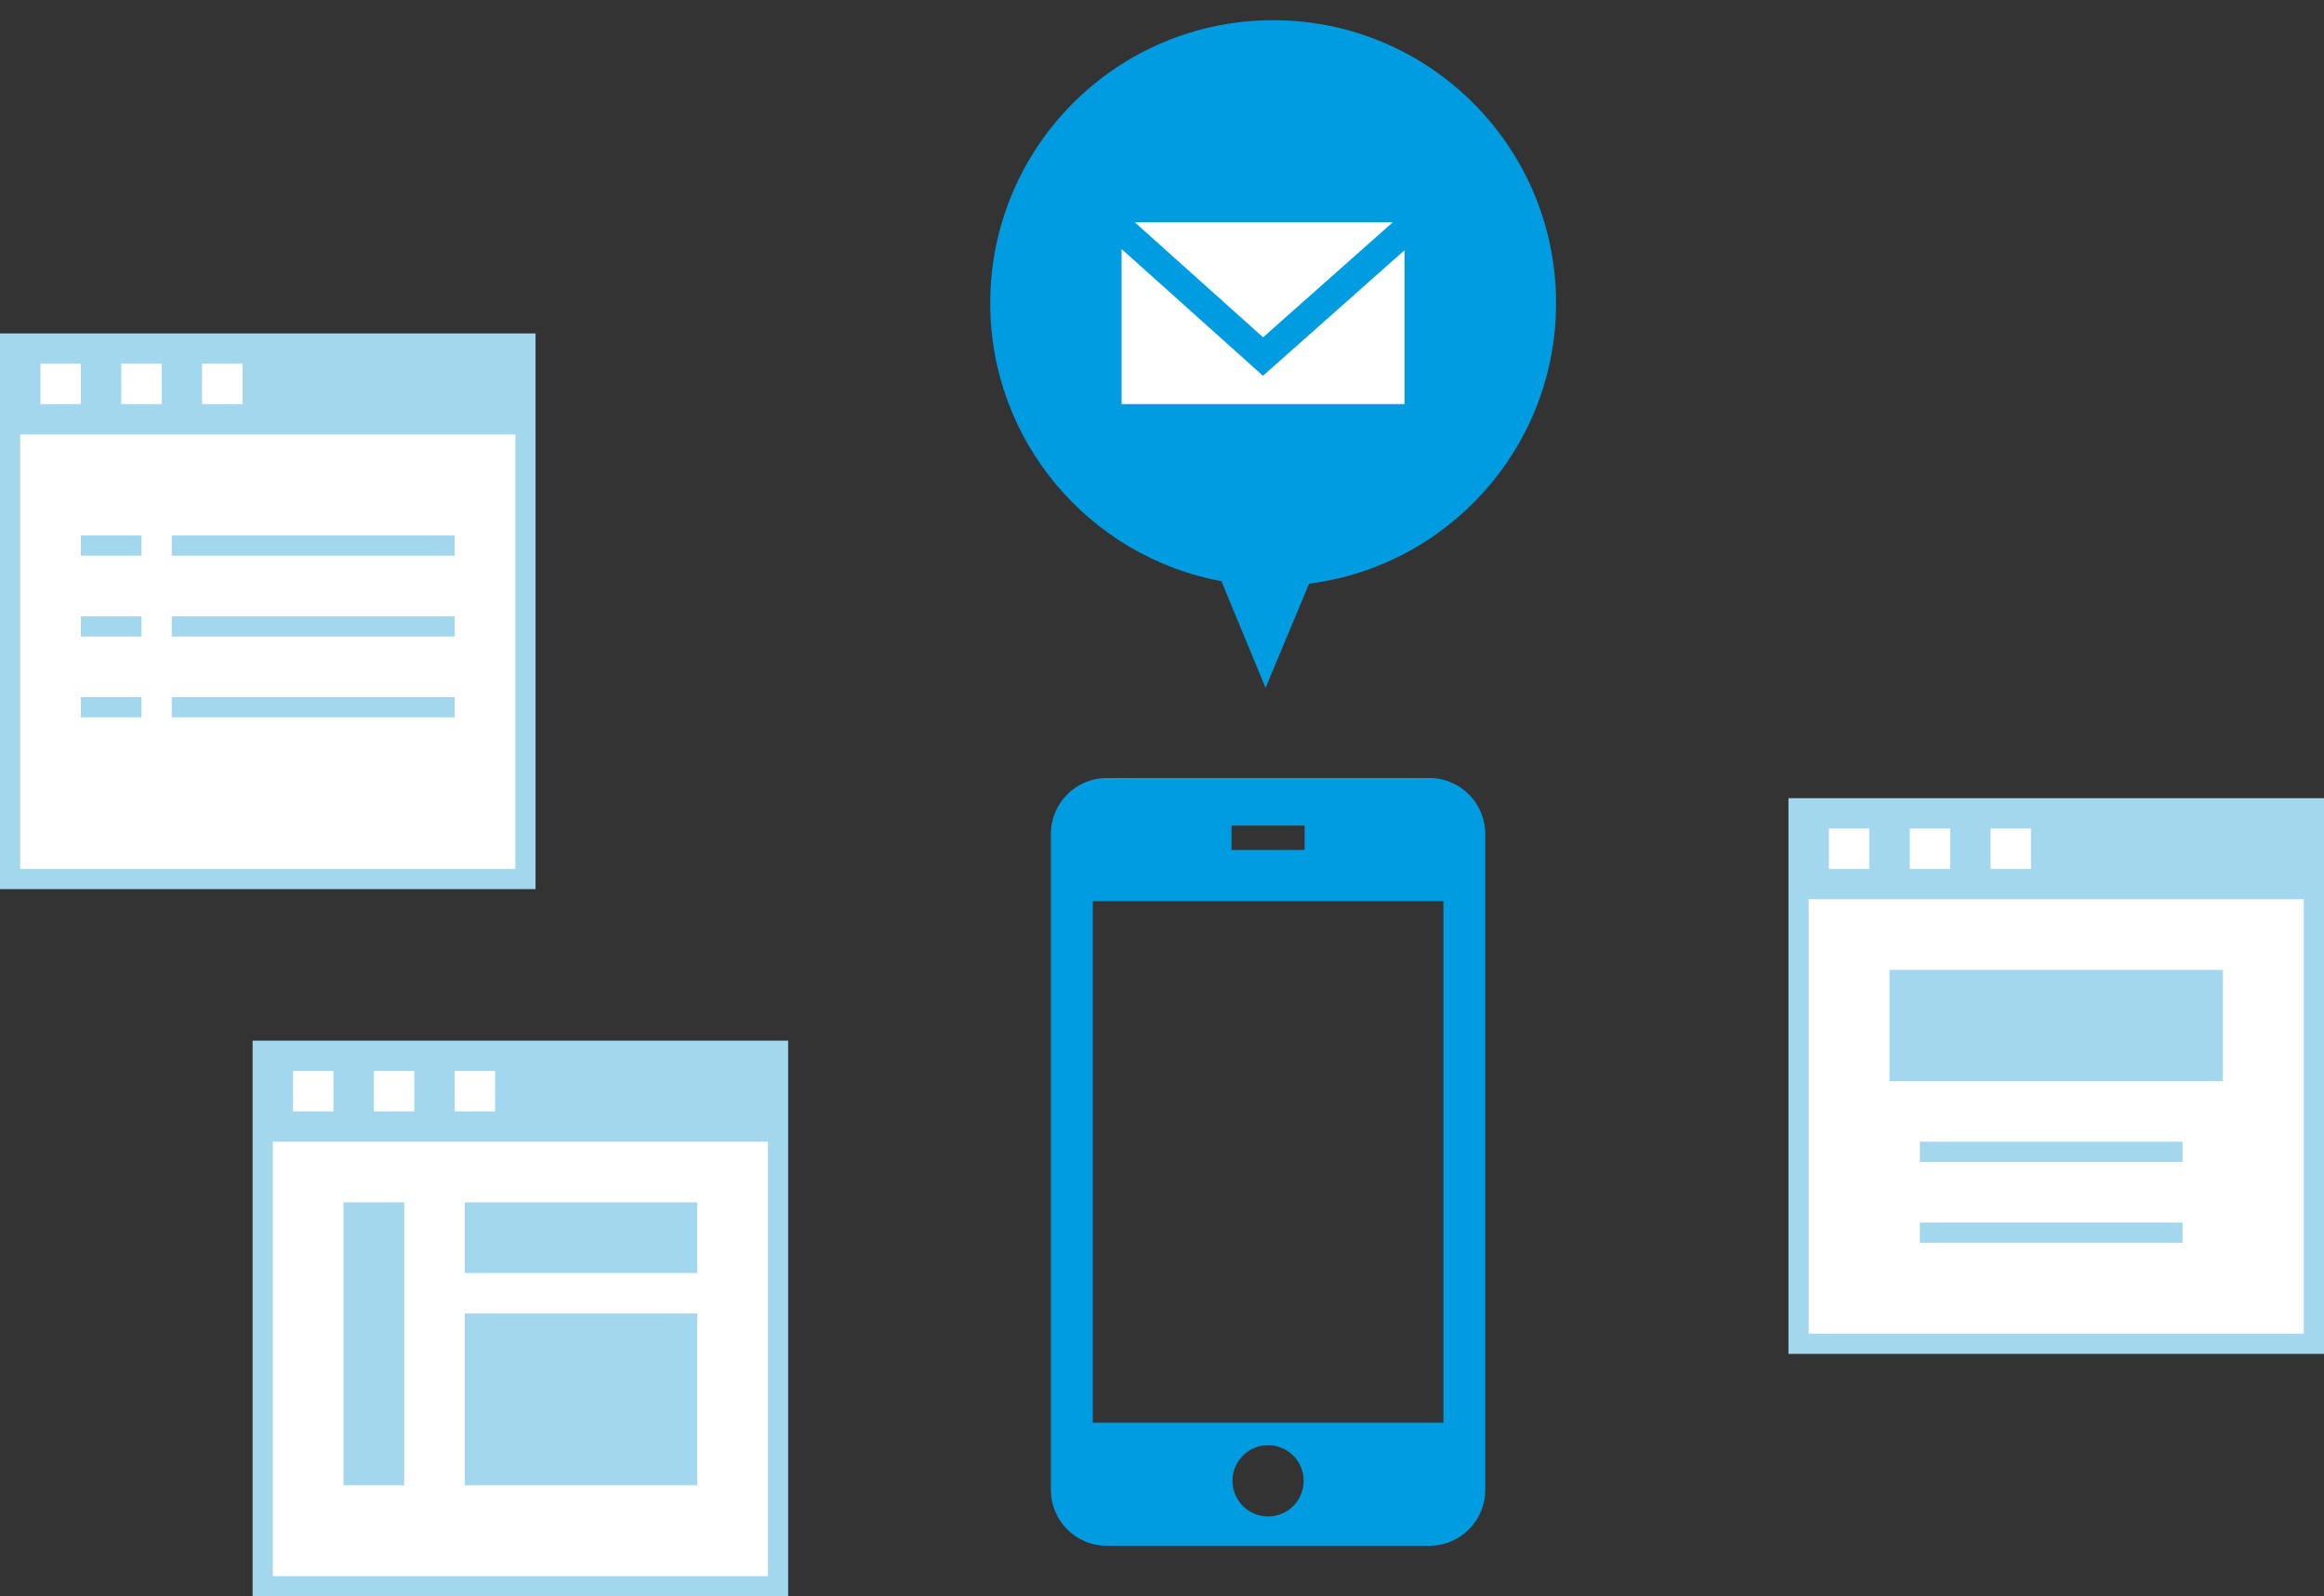 <svg xmlns="http://www.w3.org/2000/svg" xmlns:xlink="http://www.w3.org/1999/xlink" preserveAspectRatio="xMidYMid" width="230" height="158" viewBox="0 0 230 158">
  <rect x="0" y="0" width="230" height="158" fill="#333333" stroke="none"/>
  <defs>
    <style>
      .cls-1 {
        fill: #009ce2;
      }

      .cls-1, .cls-2 {
        fill-rule: evenodd;
      }

      .cls-2, .cls-4 {
        fill: #fff;
      }

      .cls-3 {
        fill: #a3d7ee;
      }
    </style>
  </defs>
  <path d="M141.457,77.003 L109.532,77.003 C106.479,77.003 104.005,79.486 104.005,82.538 L104.005,147.460 C104.005,150.519 106.479,152.995 109.532,152.995 L141.457,152.995 C144.516,152.995 146.991,150.519 146.991,147.460 L146.991,82.538 C146.991,79.486 144.516,77.003 141.457,77.003 ZM121.884,81.716 L129.112,81.716 L129.112,84.122 L121.884,84.122 L121.884,81.716 ZM125.501,150.092 C123.558,150.092 121.975,148.514 121.975,146.562 C121.975,144.615 123.558,143.037 125.501,143.037 C127.444,143.037 129.020,144.615 129.020,146.562 C129.020,148.514 127.444,150.092 125.501,150.092 ZM142.851,140.812 L108.151,140.812 L108.151,89.191 L142.851,89.191 L142.851,140.812 Z" class="cls-1"/>
  <path d="M129.558,57.767 L125.249,68.086 L120.882,57.525 C107.864,55.119 98.000,43.715 98.000,30.000 C98.000,14.536 110.536,2.000 126.000,2.000 C141.464,2.000 154.000,14.536 154.000,30.000 C154.000,44.258 143.341,56.018 129.558,57.767 Z" class="cls-1"/>
  <path d="M110.999,39.997 L110.999,24.647 L124.994,37.194 L139.002,24.767 L139.002,39.997 L110.999,39.997 ZM112.308,22.002 L137.835,22.002 L125.004,33.385 L112.308,22.002 Z" class="cls-2"/>
  <g>
    <rect y="33" width="53" height="55" class="cls-3"/>
    <rect x="2" y="43" width="49" height="43" class="cls-4"/>
    <g>
      <rect x="17" y="53" width="28" height="2" class="cls-3"/>
      <rect x="17" y="61" width="28" height="2" class="cls-3"/>
      <rect x="17" y="69" width="28" height="2" class="cls-3"/>
    </g>
    <g>
      <rect x="8" y="53" width="6" height="2" class="cls-3"/>
      <rect x="8" y="61" width="6" height="2" class="cls-3"/>
      <rect x="8" y="69" width="6" height="2" class="cls-3"/>
    </g>
    <rect x="4" y="36" width="4" height="4" class="cls-4"/>
    <rect x="12" y="36" width="4" height="4" class="cls-4"/>
    <rect x="20" y="36" width="4" height="4" class="cls-4"/>
  </g>
  <g>
    <rect x="177" y="79" width="53" height="55" class="cls-3"/>
    <rect x="179" y="89" width="49" height="43" class="cls-4"/>
    <rect x="187" y="96" width="33" height="11" class="cls-3"/>
    <rect x="190" y="113" width="26" height="2" class="cls-3"/>
    <rect x="190" y="121" width="26" height="2" class="cls-3"/>
    <rect x="181" y="82" width="4" height="4" class="cls-4"/>
    <rect x="189" y="82" width="4" height="4" class="cls-4"/>
    <rect x="197" y="82" width="4" height="4" class="cls-4"/>
  </g>
  <g>
    <rect x="25" y="103" width="53" height="55" class="cls-3"/>
    <rect x="27" y="113" width="49" height="43" class="cls-4"/>
    <rect x="46" y="119" width="23" height="7" class="cls-3"/>
    <rect x="34" y="119" width="6" height="28" class="cls-3"/>
    <rect x="46" y="130" width="23" height="17" class="cls-3"/>
    <rect x="29" y="106" width="4" height="4" class="cls-4"/>
    <rect x="37" y="106" width="4" height="4" class="cls-4"/>
    <rect x="45" y="106" width="4" height="4" class="cls-4"/>
  </g>
</svg>
